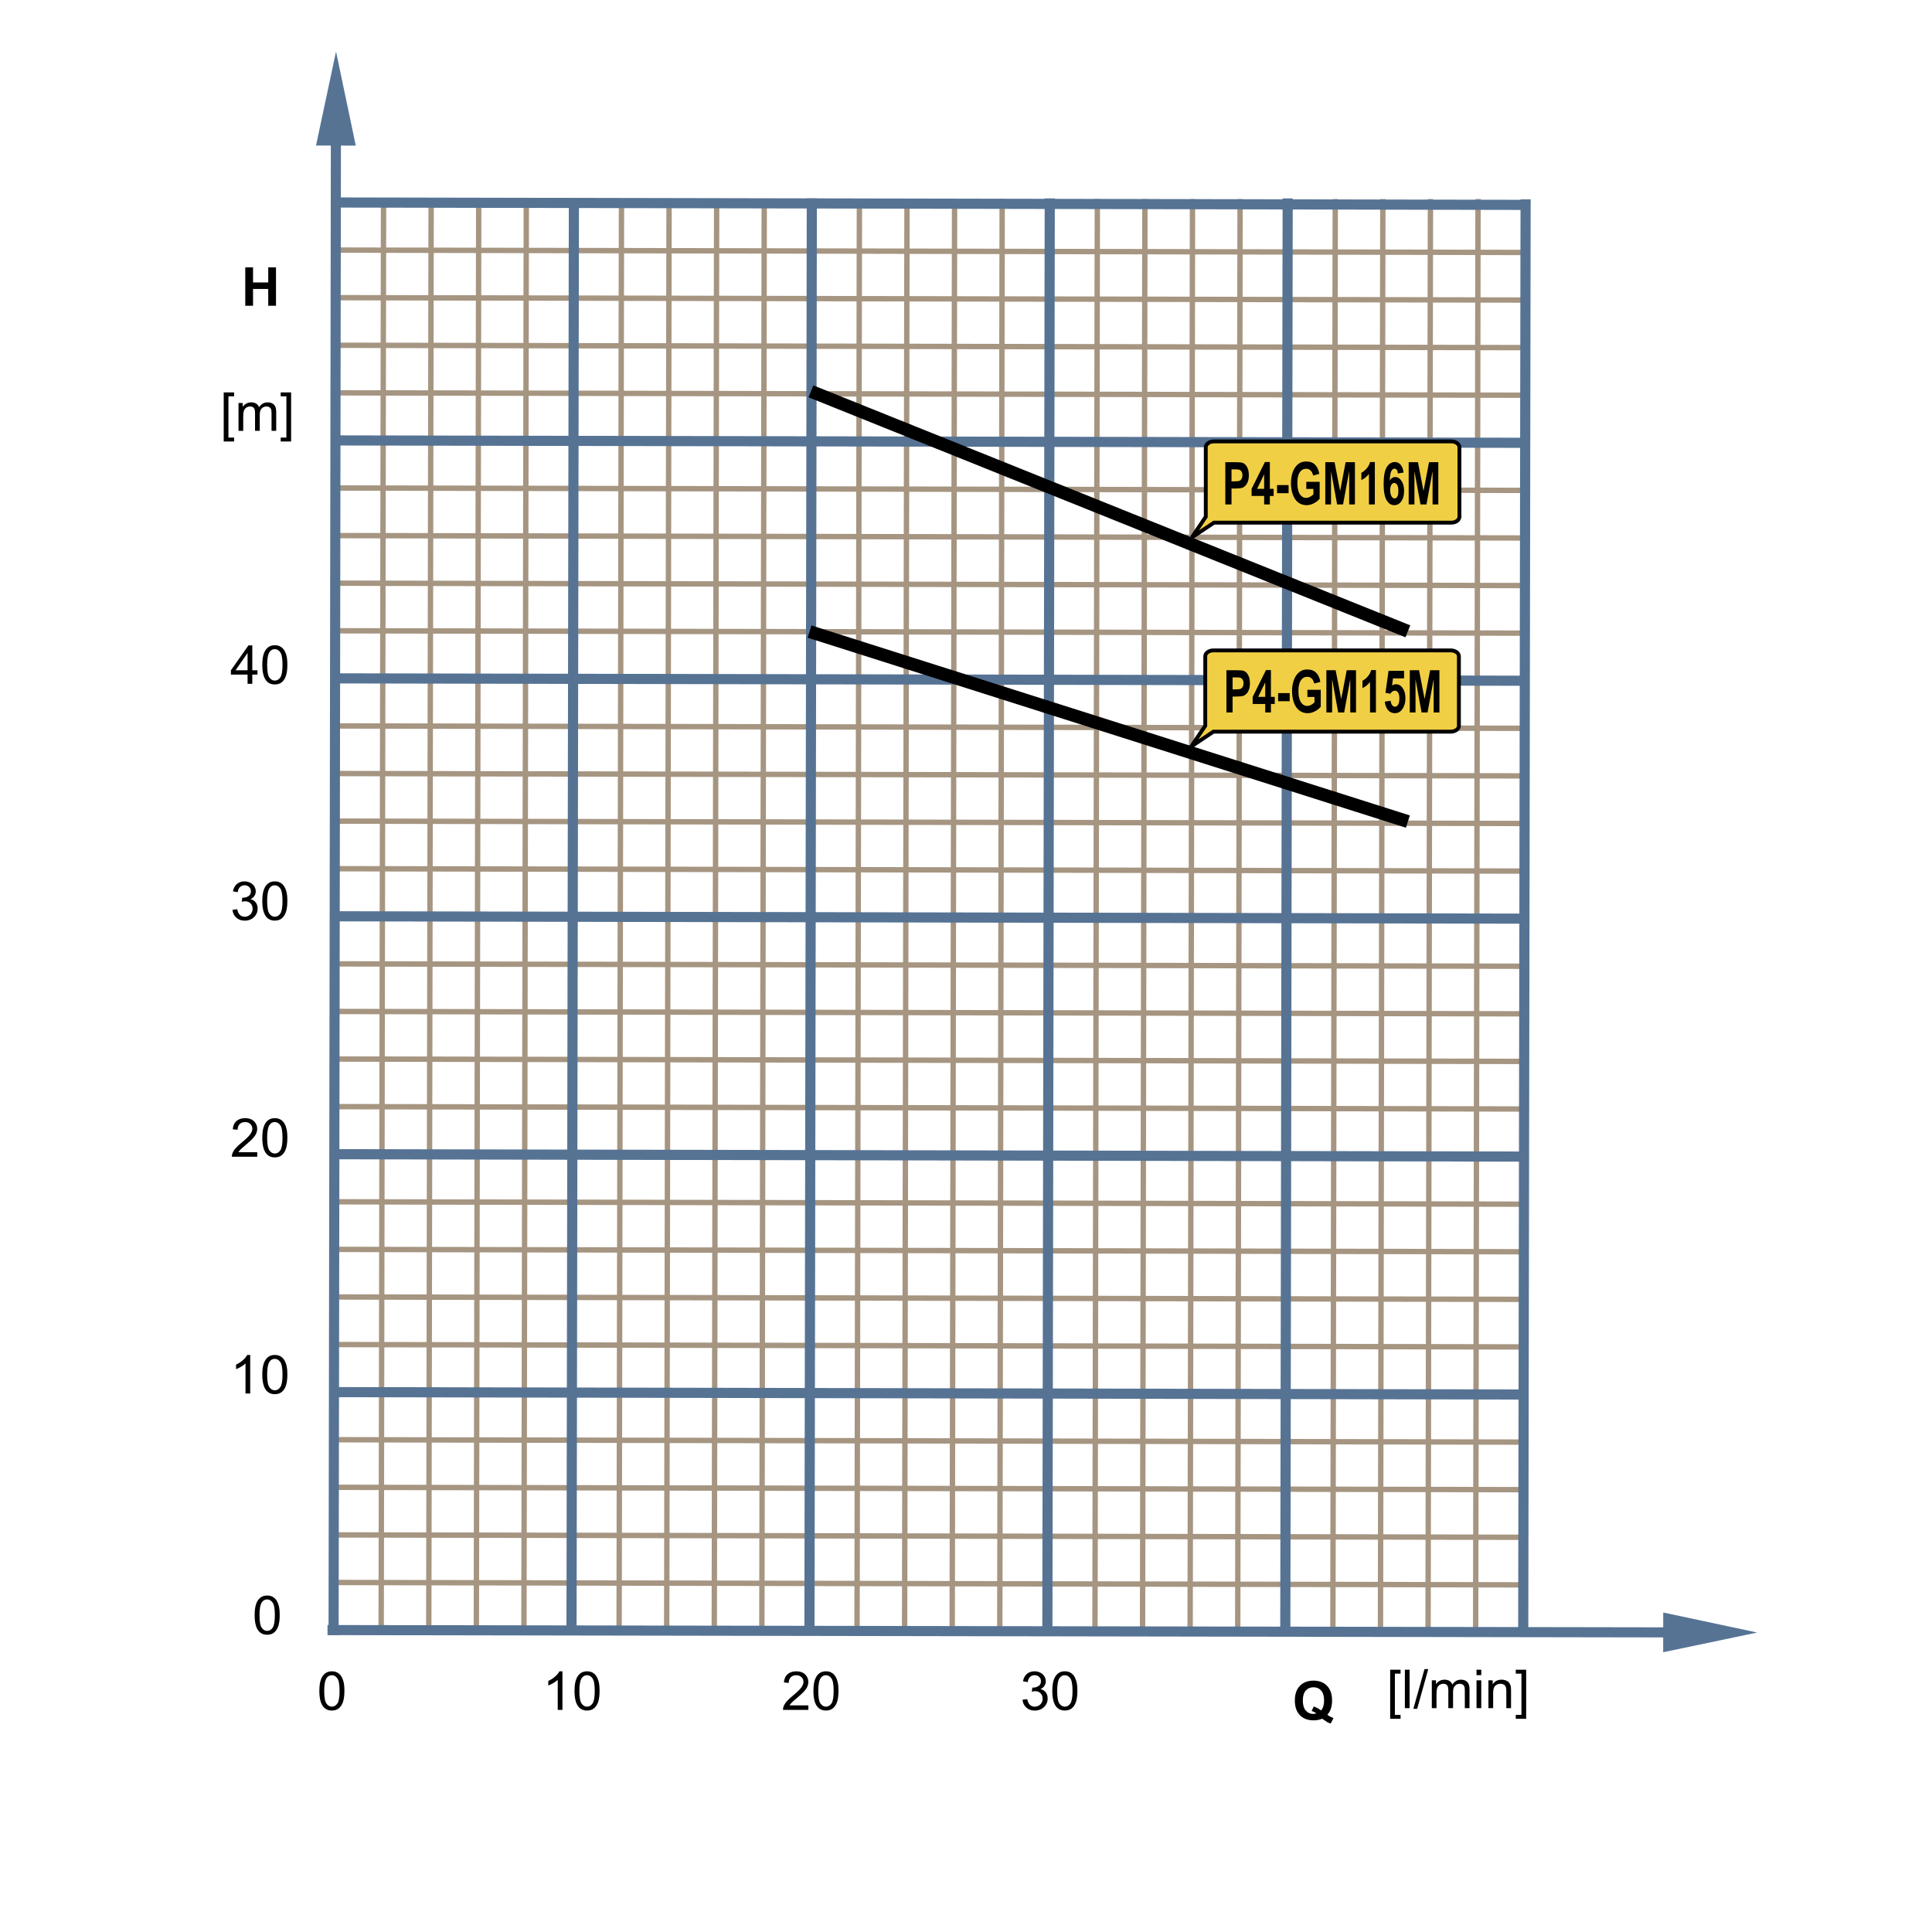 <?xml version="1.0" encoding="UTF-8"?>
<!DOCTYPE svg PUBLIC "-//W3C//DTD SVG 1.1//EN" "http://www.w3.org/Graphics/SVG/1.1/DTD/svg11.dtd">
<svg xmlns="http://www.w3.org/2000/svg" xml:space="preserve" width="600px" height="600px" style="shape-rendering:geometricPrecision; text-rendering:geometricPrecision; image-rendering:optimizeQuality; fill-rule:evenodd; clip-rule:evenodd"
viewBox="0 0 600 600"
 xmlns:xlink="http://www.w3.org/1999/xlink">
 <defs>
  <style type="text/css">
   <![CDATA[
    .str2 {stroke:black;stroke-width:1.2}
    .str0 {stroke:#A59581;stroke-width:1.666}
    .str1 {stroke:#567394;stroke-width:3.15}
    .str3 {stroke:black;stroke-width:4}
    .fil0 {fill:none}
    .fil3 {fill:#F1CF44}
    .fil1 {fill:black;fill-rule:nonzero}
    .fil2 {fill:#567394;fill-rule:nonzero}
   ]]>
  </style>
 </defs>
 <g id="Ebene_1">
  <line class="fil0 str0" x1="119.115" y1="61.802" x2="118.375" y2= "507.721" />
  <line class="fil0 str0" x1="193.006" y1="61.802" x2="192.266" y2= "507.721" />
  <line class="fil0 str0" x1="266.898" y1="61.802" x2="266.157" y2= "507.721" />
  <line class="fil0 str0" x1="340.789" y1="61.802" x2="340.049" y2= "507.721" />
  <line class="fil0 str0" x1="414.679" y1="61.802" x2="413.939" y2= "507.721" />
  <line class="fil0 str0" x1="133.894" y1="61.802" x2="133.153" y2= "507.721" />
  <line class="fil0 str0" x1="207.784" y1="61.802" x2="207.044" y2= "507.721" />
  <line class="fil0 str0" x1="281.676" y1="61.802" x2="280.935" y2= "507.721" />
  <line class="fil0 str0" x1="355.567" y1="61.802" x2="354.827" y2= "507.721" />
  <line class="fil0 str0" x1="429.458" y1="61.802" x2="428.717" y2= "507.721" />
  <line class="fil0 str0" x1="148.672" y1="61.802" x2="147.932" y2= "507.721" />
  <line class="fil0 str0" x1="222.562" y1="61.802" x2="221.822" y2= "507.721" />
  <line class="fil0 str0" x1="296.454" y1="61.802" x2="295.713" y2= "507.721" />
  <line class="fil0 str0" x1="370.345" y1="61.802" x2="369.605" y2= "507.721" />
  <line class="fil0 str0" x1="444.236" y1="61.802" x2="443.496" y2= "507.721" />
  <line class="fil0 str0" x1="163.45" y1="61.802" x2="162.71" y2= "507.721" />
  <line class="fil0 str0" x1="237.342" y1="61.802" x2="236.602" y2= "507.721" />
  <line class="fil0 str0" x1="311.231" y1="61.802" x2="310.491" y2= "507.721" />
  <line class="fil0 str0" x1="385.123" y1="61.802" x2="384.383" y2= "507.721" />
  <line class="fil0 str0" x1="459.014" y1="61.802" x2="458.274" y2= "507.721" />
  <line class="fil0 str0" x1="473.384" y1="418.302" x2="103.616" y2= "417.562" />
  <line class="fil0 str0" x1="473.384" y1="492.194" x2="103.616" y2= "491.454" />
  <line class="fil0 str0" x1="473.384" y1="344.411" x2="103.616" y2= "343.671" />
  <line class="fil0 str0" x1="473.384" y1="270.521" x2="103.616" y2= "269.78" />
  <line class="fil0 str0" x1="473.384" y1="196.63" x2="103.616" y2= "195.89" />
  <line class="fil0 str0" x1="473.384" y1="122.739" x2="103.616" y2= "121.998" />
  <line class="fil0 str0" x1="473.384" y1="403.524" x2="103.616" y2= "402.784" />
  <line class="fil0 str0" x1="473.384" y1="477.416" x2="103.616" y2= "476.676" />
  <line class="fil0 str0" x1="473.384" y1="329.633" x2="103.616" y2= "328.893" />
  <line class="fil0 str0" x1="473.384" y1="255.742" x2="103.616" y2= "255.002" />
  <line class="fil0 str0" x1="473.384" y1="181.852" x2="103.616" y2= "181.11" />
  <line class="fil0 str0" x1="473.384" y1="107.961" x2="103.616" y2= "107.22" />
  <line class="fil0 str0" x1="473.384" y1="388.746" x2="103.616" y2= "388.006" />
  <line class="fil0 str0" x1="473.384" y1="462.636" x2="103.616" y2= "461.896" />
  <line class="fil0 str0" x1="473.384" y1="314.855" x2="103.616" y2= "314.115" />
  <line class="fil0 str0" x1="473.384" y1="240.964" x2="103.616" y2= "240.224" />
  <line class="fil0 str0" x1="473.384" y1="167.072" x2="103.616" y2= "166.332" />
  <line class="fil0 str0" x1="473.384" y1="93.183" x2="103.616" y2= "92.442" />
  <line class="fil0 str0" x1="473.384" y1="373.969" x2="103.616" y2= "373.227" />
  <line class="fil0 str0" x1="473.384" y1="447.858" x2="103.616" y2= "447.118" />
  <line class="fil0 str0" x1="473.384" y1="300.077" x2="103.616" y2= "299.337" />
  <line class="fil0 str0" x1="473.384" y1="226.186" x2="103.616" y2= "225.446" />
  <line class="fil0 str0" x1="473.384" y1="152.294" x2="103.616" y2= "151.554" />
  <line class="fil0 str0" x1="473.384" y1="78.405" x2="103.616" y2= "77.663" />
  <polygon class="fil1" points="76.172,94.956 76.172,83.025 78.583,83.025 78.583,87.72 83.302,87.72 83.302,83.025 85.71,83.025 85.71,94.956 83.302,94.956 83.302,89.74 78.583,89.74 78.583,94.956 "/>
  <path class="fil1" d="M412.216 532.554c0.589,0.422 1.235,0.761 1.928,1.008l-0.885 1.702c-0.364,-0.109 -0.72,-0.258 -1.068,-0.447 -0.077,-0.038 -0.611,-0.391 -1.602,-1.058 -0.784,0.342 -1.647,0.512 -2.597,0.512 -1.835,0 -3.269,-0.539 -4.309,-1.62 -1.039,-1.077 -1.559,-2.594 -1.559,-4.546 0,-1.95 0.52,-3.463 1.562,-4.546 1.041,-1.08 2.455,-1.622 4.241,-1.622 1.767,0 3.17,0.542 4.205,1.622 1.036,1.083 1.556,2.597 1.556,4.546 0,1.03 -0.145,1.935 -0.43,2.717 -0.22,0.597 -0.567,1.175 -1.043,1.734zm-1.939 -1.359c0.312,-0.364 0.542,-0.803 0.698,-1.32 0.153,-0.513 0.23,-1.106 0.23,-1.772 0,-1.381 -0.302,-2.408 -0.91,-3.088 -0.608,-0.68 -1.403,-1.022 -2.384,-1.022 -0.983,0 -1.776,0.342 -2.387,1.024 -0.613,0.683 -0.918,1.712 -0.918,3.087 0,1.392 0.306,2.436 0.918,3.128 0.611,0.691 1.38,1.039 2.313,1.039 0.346,0 0.677,-0.058 0.986,-0.173 -0.488,-0.318 -0.986,-0.569 -1.488,-0.75l0.674 -1.375c0.792,0.272 1.55,0.677 2.269,1.222z"/>
  <polygon class="fil1" points="69.476,137.107 69.476,121.866 72.706,121.866 72.706,123.08 70.942,123.08 70.942,135.896 72.706,135.896 72.706,137.107 "/>
  <path id="1" class="fil1" d="M74.074 133.797l0 -8.641 1.309 0 0 1.211c0.272,-0.422 0.633,-0.764 1.083,-1.02 0.45,-0.258 0.964,-0.389 1.539,-0.389 0.639,0 1.164,0.134 1.573,0.4 0.411,0.268 0.699,0.636 0.866,1.115 0.687,-1.009 1.575,-1.515 2.669,-1.515 0.858,0 1.517,0.239 1.978,0.715 0.461,0.474 0.691,1.205 0.691,2.191l0 5.934 -1.455 0 0 -5.444c0,-0.586 -0.047,-1.008 -0.142,-1.266 -0.098,-0.257 -0.269,-0.465 -0.517,-0.624 -0.25,-0.154 -0.545,-0.235 -0.88,-0.235 -0.609,0 -1.112,0.202 -1.515,0.608 -0.4,0.403 -0.602,1.05 -0.602,1.939l0 5.022 -1.465 0 0 -5.614c0,-0.652 -0.12,-1.142 -0.357,-1.466 -0.239,-0.324 -0.628,-0.488 -1.173,-0.488 -0.411,0 -0.792,0.107 -1.142,0.328 -0.35,0.216 -0.605,0.532 -0.761,0.95 -0.159,0.419 -0.236,1.022 -0.236,1.808l0 4.483 -1.465 0z"/>
  <polygon id="12" class="fil1" points="90.405,137.107 87.175,137.107 87.175,135.896 88.942,135.896 88.942,123.08 87.175,123.08 87.175,121.866 90.405,121.866 "/>
  <polygon class="fil1" points="431.731,533.789 431.731,518.548 434.961,518.548 434.961,519.762 433.197,519.762 433.197,532.578 434.961,532.578 434.961,533.789 "/>
  <polygon id="1" class="fil1" points="436.296,530.479 436.296,518.548 437.761,518.548 437.761,530.479 "/>
  <polygon id="12" class="fil1" points="438.932,530.682 442.391,518.346 443.562,518.346 440.113,530.682 "/>
  <path id="123" class="fil1" d="M444.661 530.479l0 -8.641 1.309 0 0 1.211c0.272,-0.422 0.633,-0.764 1.083,-1.02 0.45,-0.258 0.964,-0.389 1.539,-0.389 0.639,0 1.164,0.134 1.573,0.4 0.411,0.268 0.699,0.636 0.866,1.115 0.687,-1.009 1.575,-1.515 2.669,-1.515 0.858,0 1.517,0.239 1.978,0.715 0.461,0.474 0.691,1.205 0.691,2.191l0 5.934 -1.455 0 0 -5.444c0,-0.586 -0.047,-1.008 -0.142,-1.266 -0.098,-0.257 -0.269,-0.465 -0.517,-0.624 -0.25,-0.154 -0.545,-0.235 -0.88,-0.235 -0.609,0 -1.112,0.202 -1.515,0.608 -0.4,0.403 -0.602,1.05 -0.602,1.939l0 5.022 -1.465 0 0 -5.614c0,-0.652 -0.12,-1.142 -0.357,-1.466 -0.239,-0.324 -0.628,-0.488 -1.173,-0.488 -0.411,0 -0.792,0.107 -1.142,0.328 -0.35,0.216 -0.605,0.532 -0.761,0.95 -0.159,0.419 -0.236,1.022 -0.236,1.808l0 4.483 -1.465 0z"/>
  <path id="1234" class="fil1" d="M458.551 520.235l0 -1.687 1.466 0 0 1.687 -1.466 0zm0 10.244l0 -8.641 1.466 0 0 8.641 -1.466 0z"/>
  <path id="12345" class="fil1" d="M462.247 530.479l0 -8.641 1.318 0 0 1.227c0.635,-0.95 1.553,-1.425 2.75,-1.425 0.521,0 1,0.094 1.436,0.282 0.438,0.189 0.764,0.433 0.98,0.739 0.22,0.302 0.37,0.663 0.458,1.08 0.054,0.272 0.08,0.746 0.08,1.425l0 5.313 -1.466 0 0 -5.258c0,-0.594 -0.055,-1.041 -0.169,-1.339 -0.115,-0.294 -0.318,-0.531 -0.606,-0.706 -0.291,-0.178 -0.63,-0.266 -1.022,-0.266 -0.625,0 -1.161,0.2 -1.617,0.594 -0.452,0.397 -0.677,1.146 -0.677,2.255l0 4.72 -1.465 0z"/>
  <polygon id="123456" class="fil1" points="473.964,533.789 470.734,533.789 470.734,532.578 472.501,532.578 472.501,519.762 470.734,519.762 470.734,518.548 473.964,518.548 "/>
  <path class="fil1" d="M77.707 432.775l-1.463 0 0 -9.332c-0.353,0.335 -0.814,0.671 -1.387,1.008 -0.575,0.335 -1.088,0.589 -1.543,0.756l0 -1.414c0.819,-0.386 1.535,-0.854 2.15,-1.4 0.611,-0.55 1.047,-1.08 1.302,-1.597l0.942 0 0 11.979z"/>
  <path id="1" class="fil1" d="M81.46 426.891c0,-1.411 0.145,-2.546 0.436,-3.405 0.29,-0.861 0.723,-1.526 1.294,-1.992 0.572,-0.466 1.291,-0.699 2.159,-0.699 0.641,0 1.202,0.129 1.685,0.389 0.483,0.255 0.88,0.627 1.197,1.113 0.315,0.485 0.562,1.077 0.74,1.775 0.18,0.698 0.269,1.636 0.269,2.819 0,1.4 -0.145,2.528 -0.431,3.389 -0.288,0.861 -0.72,1.524 -1.291,1.995 -0.572,0.469 -1.294,0.702 -2.168,0.702 -1.151,0 -2.054,-0.411 -2.709,-1.236 -0.786,-0.992 -1.181,-2.611 -1.181,-4.85zm1.506 0c0,1.959 0.231,3.261 0.69,3.912 0.458,0.647 1.022,0.972 1.694,0.972 0.674,0 1.238,-0.328 1.696,-0.978 0.458,-0.65 0.69,-1.953 0.69,-3.906 0,-1.964 -0.231,-3.269 -0.69,-3.913 -0.458,-0.647 -1.027,-0.97 -1.71,-0.97 -0.676,0 -1.211,0.287 -1.614,0.857 -0.502,0.724 -0.756,2.069 -0.756,4.027z"/>
  <path class="fil1" d="M174.671 531.02l-1.463 0 0 -9.332c-0.353,0.335 -0.814,0.671 -1.387,1.008 -0.575,0.335 -1.088,0.589 -1.543,0.756l0 -1.414c0.819,-0.386 1.535,-0.854 2.15,-1.4 0.611,-0.55 1.047,-1.08 1.302,-1.597l0.942 0 0 11.979z"/>
  <path id="1" class="fil1" d="M178.424 525.137c0,-1.411 0.145,-2.546 0.436,-3.405 0.29,-0.861 0.723,-1.526 1.294,-1.992 0.572,-0.466 1.291,-0.699 2.159,-0.699 0.641,0 1.202,0.129 1.685,0.389 0.483,0.255 0.88,0.627 1.197,1.113 0.315,0.485 0.562,1.077 0.74,1.775 0.18,0.698 0.269,1.636 0.269,2.819 0,1.4 -0.145,2.528 -0.431,3.389 -0.288,0.861 -0.72,1.524 -1.291,1.995 -0.572,0.469 -1.294,0.702 -2.168,0.702 -1.151,0 -2.054,-0.411 -2.709,-1.236 -0.786,-0.992 -1.181,-2.611 -1.181,-4.85zm1.506 0c0,1.959 0.231,3.261 0.69,3.912 0.458,0.647 1.022,0.972 1.694,0.972 0.674,0 1.238,-0.328 1.696,-0.978 0.458,-0.65 0.69,-1.953 0.69,-3.906 0,-1.964 -0.231,-3.269 -0.69,-3.913 -0.458,-0.647 -1.027,-0.97 -1.71,-0.97 -0.676,0 -1.211,0.287 -1.614,0.857 -0.502,0.724 -0.756,2.069 -0.756,4.027z"/>
  <path class="fil1" d="M99.181 525.137c0,-1.411 0.145,-2.546 0.436,-3.405 0.29,-0.861 0.723,-1.526 1.294,-1.992 0.572,-0.466 1.291,-0.699 2.159,-0.699 0.641,0 1.202,0.129 1.685,0.389 0.483,0.255 0.88,0.627 1.197,1.113 0.315,0.485 0.562,1.077 0.74,1.775 0.18,0.698 0.269,1.636 0.269,2.819 0,1.4 -0.145,2.528 -0.431,3.389 -0.288,0.861 -0.72,1.524 -1.291,1.995 -0.572,0.469 -1.294,0.702 -2.168,0.702 -1.151,0 -2.054,-0.411 -2.709,-1.236 -0.786,-0.992 -1.181,-2.611 -1.181,-4.85zm1.506 0c0,1.959 0.231,3.261 0.69,3.912 0.458,0.647 1.022,0.972 1.694,0.972 0.674,0 1.238,-0.328 1.696,-0.978 0.458,-0.65 0.69,-1.953 0.69,-3.906 0,-1.964 -0.231,-3.269 -0.69,-3.913 -0.458,-0.647 -1.027,-0.97 -1.71,-0.97 -0.676,0 -1.211,0.287 -1.614,0.857 -0.502,0.724 -0.756,2.069 -0.756,4.027z"/>
  <path class="fil1" d="M79.085 501.6c0,-1.411 0.145,-2.546 0.436,-3.405 0.29,-0.861 0.723,-1.526 1.294,-1.992 0.572,-0.466 1.291,-0.699 2.159,-0.699 0.641,0 1.202,0.129 1.685,0.389 0.483,0.255 0.88,0.627 1.197,1.113 0.315,0.485 0.562,1.077 0.74,1.775 0.18,0.698 0.269,1.636 0.269,2.819 0,1.4 -0.145,2.528 -0.431,3.389 -0.288,0.861 -0.72,1.524 -1.291,1.995 -0.572,0.469 -1.294,0.702 -2.168,0.702 -1.151,0 -2.054,-0.411 -2.709,-1.236 -0.786,-0.992 -1.181,-2.611 -1.181,-4.85zm1.506 0c0,1.959 0.231,3.261 0.69,3.912 0.458,0.647 1.022,0.972 1.694,0.972 0.674,0 1.238,-0.328 1.696,-0.978 0.458,-0.65 0.69,-1.953 0.69,-3.906 0,-1.964 -0.231,-3.269 -0.69,-3.913 -0.458,-0.647 -1.027,-0.97 -1.71,-0.97 -0.676,0 -1.211,0.287 -1.614,0.857 -0.502,0.724 -0.756,2.069 -0.756,4.027z"/>
  <path class="fil1" d="M251.05 529.613l0 1.408 -7.887 0c-0.011,-0.353 0.044,-0.691 0.17,-1.017 0.2,-0.539 0.521,-1.066 0.964,-1.587 0.444,-0.52 1.083,-1.123 1.917,-1.806 1.296,-1.065 2.175,-1.906 2.63,-2.528 0.455,-0.619 0.683,-1.208 0.683,-1.761 0,-0.581 -0.208,-1.069 -0.622,-1.469 -0.417,-0.398 -0.959,-0.598 -1.625,-0.598 -0.706,0 -1.269,0.211 -1.691,0.636 -0.425,0.422 -0.639,1.009 -0.644,1.756l-1.506 -0.153c0.102,-1.124 0.491,-1.981 1.164,-2.57 0.672,-0.587 1.578,-0.882 2.71,-0.882 1.145,0 2.05,0.318 2.717,0.953 0.669,0.635 1.003,1.422 1.003,2.361 0,0.477 -0.098,0.946 -0.294,1.408 -0.194,0.461 -0.52,0.948 -0.972,1.455 -0.454,0.512 -1.206,1.211 -2.258,2.101 -0.879,0.739 -1.443,1.238 -1.693,1.502 -0.249,0.261 -0.455,0.524 -0.619,0.792l5.854 0z"/>
  <path id="1" class="fil1" d="M252.619 525.137c0,-1.411 0.145,-2.546 0.436,-3.405 0.29,-0.861 0.723,-1.526 1.294,-1.992 0.572,-0.466 1.291,-0.699 2.159,-0.699 0.641,0 1.202,0.129 1.685,0.389 0.483,0.255 0.88,0.627 1.197,1.113 0.315,0.485 0.562,1.077 0.74,1.775 0.18,0.698 0.269,1.636 0.269,2.819 0,1.4 -0.145,2.528 -0.431,3.389 -0.288,0.861 -0.72,1.524 -1.291,1.995 -0.572,0.469 -1.294,0.702 -2.168,0.702 -1.151,0 -2.054,-0.411 -2.709,-1.236 -0.786,-0.992 -1.181,-2.611 -1.181,-4.85zm1.506 0c0,1.959 0.231,3.261 0.69,3.912 0.458,0.647 1.022,0.972 1.694,0.972 0.674,0 1.238,-0.328 1.696,-0.978 0.458,-0.65 0.69,-1.953 0.69,-3.906 0,-1.964 -0.231,-3.269 -0.69,-3.913 -0.458,-0.647 -1.027,-0.97 -1.71,-0.97 -0.676,0 -1.211,0.287 -1.614,0.857 -0.502,0.724 -0.756,2.069 -0.756,4.027z"/>
  <path class="fil1" d="M317.548 527.871l1.465 -0.195c0.17,0.831 0.455,1.428 0.858,1.795 0.406,0.367 0.898,0.55 1.477,0.55 0.69,0 1.272,-0.239 1.748,-0.717 0.472,-0.477 0.71,-1.069 0.71,-1.775 0,-0.672 -0.219,-1.228 -0.658,-1.665 -0.441,-0.436 -1,-0.655 -1.677,-0.655 -0.277,0 -0.622,0.055 -1.033,0.164l0.164 -1.287c0.098,0.013 0.175,0.017 0.236,0.017 0.622,0 1.183,-0.164 1.683,-0.488 0.499,-0.326 0.75,-0.828 0.75,-1.506 0,-0.537 -0.183,-0.984 -0.546,-1.334 -0.365,-0.353 -0.835,-0.531 -1.409,-0.531 -0.569,0 -1.044,0.181 -1.422,0.537 -0.38,0.357 -0.625,0.896 -0.732,1.613l-1.465 -0.261c0.178,-0.983 0.586,-1.743 1.219,-2.282 0.636,-0.54 1.425,-0.811 2.37,-0.811 0.65,0 1.25,0.142 1.797,0.419 0.548,0.28 0.967,0.661 1.258,1.145 0.288,0.483 0.436,0.994 0.436,1.539 0,0.513 -0.139,0.983 -0.417,1.408 -0.277,0.422 -0.685,0.759 -1.227,1.008 0.706,0.162 1.252,0.501 1.644,1.014 0.389,0.512 0.583,1.153 0.583,1.923 0,1.041 -0.376,1.924 -1.139,2.649 -0.757,0.726 -1.72,1.087 -2.88,1.087 -1.047,0 -1.917,-0.31 -2.608,-0.935 -0.691,-0.622 -1.087,-1.431 -1.184,-2.425z"/>
  <path id="1" class="fil1" d="M326.809 525.137c0,-1.411 0.145,-2.546 0.436,-3.405 0.29,-0.861 0.723,-1.526 1.294,-1.992 0.572,-0.466 1.291,-0.699 2.159,-0.699 0.641,0 1.202,0.129 1.685,0.389 0.483,0.255 0.88,0.627 1.197,1.113 0.315,0.485 0.562,1.077 0.74,1.775 0.18,0.698 0.269,1.636 0.269,2.819 0,1.4 -0.145,2.528 -0.431,3.389 -0.288,0.861 -0.72,1.524 -1.291,1.995 -0.572,0.469 -1.294,0.702 -2.168,0.702 -1.151,0 -2.054,-0.411 -2.709,-1.236 -0.786,-0.992 -1.181,-2.611 -1.181,-4.85zm1.506 0c0,1.959 0.231,3.261 0.69,3.912 0.458,0.647 1.022,0.972 1.694,0.972 0.674,0 1.238,-0.328 1.696,-0.978 0.458,-0.65 0.69,-1.953 0.69,-3.906 0,-1.964 -0.231,-3.269 -0.69,-3.913 -0.458,-0.647 -1.027,-0.97 -1.71,-0.97 -0.676,0 -1.211,0.287 -1.614,0.857 -0.502,0.724 -0.756,2.069 -0.756,4.027z"/>
  <path class="fil1" d="M79.891 357.827l0 1.408 -7.887 0c-0.011,-0.353 0.044,-0.691 0.17,-1.017 0.2,-0.539 0.521,-1.066 0.964,-1.587 0.444,-0.52 1.083,-1.123 1.917,-1.806 1.296,-1.065 2.175,-1.906 2.63,-2.528 0.455,-0.619 0.683,-1.208 0.683,-1.761 0,-0.581 -0.208,-1.069 -0.622,-1.469 -0.417,-0.398 -0.959,-0.598 -1.625,-0.598 -0.706,0 -1.269,0.211 -1.691,0.636 -0.425,0.422 -0.639,1.009 -0.644,1.756l-1.506 -0.153c0.102,-1.124 0.491,-1.981 1.164,-2.57 0.672,-0.587 1.578,-0.882 2.71,-0.882 1.145,0 2.05,0.318 2.717,0.953 0.669,0.635 1.003,1.422 1.003,2.361 0,0.477 -0.098,0.946 -0.294,1.408 -0.194,0.461 -0.52,0.948 -0.972,1.455 -0.454,0.512 -1.206,1.211 -2.258,2.101 -0.879,0.739 -1.443,1.238 -1.693,1.502 -0.249,0.261 -0.455,0.524 -0.619,0.792l5.854 0z"/>
  <path id="1" class="fil1" d="M81.46 353.351c0,-1.411 0.145,-2.546 0.436,-3.405 0.29,-0.861 0.723,-1.526 1.294,-1.992 0.572,-0.466 1.291,-0.699 2.159,-0.699 0.641,0 1.202,0.129 1.685,0.389 0.483,0.255 0.88,0.627 1.197,1.113 0.315,0.485 0.562,1.077 0.74,1.775 0.18,0.698 0.269,1.636 0.269,2.819 0,1.4 -0.145,2.528 -0.431,3.389 -0.288,0.861 -0.72,1.524 -1.291,1.995 -0.572,0.469 -1.294,0.702 -2.168,0.702 -1.151,0 -2.054,-0.411 -2.709,-1.236 -0.786,-0.992 -1.181,-2.611 -1.181,-4.85zm1.506 0c0,1.959 0.231,3.261 0.69,3.912 0.458,0.647 1.022,0.972 1.694,0.972 0.674,0 1.238,-0.328 1.696,-0.978 0.458,-0.65 0.69,-1.953 0.69,-3.906 0,-1.964 -0.231,-3.269 -0.69,-3.913 -0.458,-0.647 -1.027,-0.97 -1.71,-0.97 -0.676,0 -1.211,0.287 -1.614,0.857 -0.502,0.724 -0.756,2.069 -0.756,4.027z"/>
  <path class="fil1" d="M72.198 282.554l1.465 -0.195c0.17,0.831 0.455,1.428 0.858,1.795 0.406,0.367 0.898,0.55 1.477,0.55 0.69,0 1.272,-0.239 1.748,-0.717 0.472,-0.477 0.71,-1.069 0.71,-1.775 0,-0.672 -0.219,-1.228 -0.658,-1.665 -0.441,-0.436 -1,-0.655 -1.677,-0.655 -0.277,0 -0.622,0.055 -1.033,0.164l0.164 -1.287c0.098,0.013 0.175,0.017 0.236,0.017 0.622,0 1.183,-0.164 1.683,-0.488 0.499,-0.326 0.75,-0.828 0.75,-1.506 0,-0.537 -0.183,-0.984 -0.546,-1.334 -0.365,-0.353 -0.835,-0.531 -1.409,-0.531 -0.569,0 -1.044,0.181 -1.422,0.537 -0.38,0.357 -0.625,0.896 -0.732,1.613l-1.465 -0.261c0.178,-0.983 0.586,-1.743 1.219,-2.282 0.636,-0.54 1.425,-0.811 2.37,-0.811 0.65,0 1.25,0.142 1.797,0.419 0.548,0.28 0.967,0.661 1.258,1.145 0.288,0.483 0.436,0.994 0.436,1.539 0,0.513 -0.139,0.983 -0.417,1.408 -0.277,0.422 -0.685,0.759 -1.227,1.008 0.706,0.162 1.252,0.501 1.644,1.014 0.389,0.512 0.583,1.153 0.583,1.923 0,1.041 -0.376,1.924 -1.139,2.649 -0.757,0.726 -1.72,1.087 -2.88,1.087 -1.047,0 -1.917,-0.31 -2.608,-0.935 -0.691,-0.622 -1.087,-1.431 -1.184,-2.425z"/>
  <path id="1" class="fil1" d="M81.46 279.82c0,-1.411 0.145,-2.546 0.436,-3.405 0.29,-0.861 0.723,-1.526 1.294,-1.992 0.572,-0.466 1.291,-0.699 2.159,-0.699 0.641,0 1.202,0.129 1.685,0.389 0.483,0.255 0.88,0.627 1.197,1.113 0.315,0.485 0.562,1.077 0.74,1.775 0.18,0.698 0.269,1.636 0.269,2.819 0,1.4 -0.145,2.528 -0.431,3.389 -0.288,0.861 -0.72,1.524 -1.291,1.995 -0.572,0.469 -1.294,0.702 -2.168,0.702 -1.151,0 -2.054,-0.411 -2.709,-1.236 -0.786,-0.992 -1.181,-2.611 -1.181,-4.85zm1.506 0c0,1.959 0.231,3.261 0.69,3.912 0.458,0.647 1.022,0.972 1.694,0.972 0.674,0 1.238,-0.328 1.696,-0.978 0.458,-0.65 0.69,-1.953 0.69,-3.906 0,-1.964 -0.231,-3.269 -0.69,-3.913 -0.458,-0.647 -1.027,-0.97 -1.71,-0.97 -0.676,0 -1.211,0.287 -1.614,0.857 -0.502,0.724 -0.756,2.069 -0.756,4.027z"/>
  <path class="fil1" d="M76.885 212.365l0 -2.855 -5.175 0 0 -1.345 5.444 -7.731 1.197 0 0 7.731 1.611 0 0 1.345 -1.611 0 0 2.855 -1.466 0zm0 -4.2l0 -5.378 -3.734 5.378 3.734 0z"/>
  <path id="1" class="fil1" d="M81.46 206.482c0,-1.411 0.145,-2.546 0.436,-3.405 0.29,-0.861 0.723,-1.526 1.294,-1.992 0.572,-0.466 1.291,-0.699 2.159,-0.699 0.641,0 1.202,0.129 1.685,0.389 0.483,0.255 0.88,0.627 1.197,1.113 0.315,0.485 0.562,1.077 0.74,1.775 0.18,0.698 0.269,1.636 0.269,2.819 0,1.4 -0.145,2.528 -0.431,3.389 -0.288,0.861 -0.72,1.524 -1.291,1.995 -0.572,0.469 -1.294,0.702 -2.168,0.702 -1.151,0 -2.054,-0.411 -2.709,-1.236 -0.786,-0.992 -1.181,-2.611 -1.181,-4.85zm1.506 0c0,1.959 0.231,3.261 0.69,3.912 0.458,0.647 1.022,0.972 1.694,0.972 0.674,0 1.238,-0.328 1.696,-0.978 0.458,-0.65 0.69,-1.953 0.69,-3.906 0,-1.964 -0.231,-3.269 -0.69,-3.913 -0.458,-0.647 -1.027,-0.97 -1.71,-0.97 -0.676,0 -1.211,0.287 -1.614,0.857 -0.502,0.724 -0.756,2.069 -0.756,4.027z"/>
  <g>
   <path class="fil2" d="M110.485 45.214l-12.342 -0.019 6.216 -29.197 6.126 29.216zm-8.457 462.589l0.737 -474.617 3.137 0 -0.737 474.617 -3.137 0z"/>
  </g>
  <line class="fil0 str1" x1="178.228" y1="61.613" x2="177.488" y2= "507.721" />
  <line class="fil0 str1" x1="252.12" y1="61.613" x2="251.38" y2= "507.721" />
  <line class="fil0 str1" x1="326.011" y1="61.613" x2="325.269" y2= "507.721" />
  <line class="fil0 str1" x1="399.901" y1="61.613" x2="399.161" y2= "507.721" />
  <line class="fil0 str1" x1="473.792" y1="61.901" x2="473.052" y2= "507.721" />
  <g>
   <path class="fil2" d="M516.509 513.117l0.022 -12.34 29.195 6.22 -29.217 6.12zm-414.802 -8.454l426.831 0.737 0 3.137 -426.831 -0.737 0 -3.137z"/>
  </g>
  <line class="fil0 str1" x1="473.384" y1="433.08" x2="103.616" y2= "432.34" />
  <line class="fil0 str1" x1="473.384" y1="359.189" x2="103.616" y2= "358.449" />
  <line class="fil0 str1" x1="473.384" y1="285.299" x2="103.616" y2= "284.559" />
  <line class="fil0 str1" x1="473.384" y1="211.408" x2="103.616" y2= "210.668" />
  <line class="fil0 str1" x1="473.384" y1="137.517" x2="103.616" y2= "136.776" />
  <line class="fil0 str1" x1="473.384" y1="63.625" x2="103.616" y2= "62.885" />
 </g>
 <g id="Ebene_2">
  <path class="fil3 str2" d="M376.998 162.317l73.706 0c1.394,0 2.532,-0.82 2.532,-1.825l0 -21.583c0,-1.003 -1.14,-1.824 -2.532,-1.824l-73.706 0c-1.391,0 -2.532,0.822 -2.532,1.824l0 21.583 -4.343 6.431 6.876 -4.606z"/>
  <path class="fil1" d="M380.534 156.663l0 -13.123 3.087 0c1.169,0 1.932,0.068 2.287,0.2 0.546,0.194 1.005,0.624 1.373,1.282 0.369,0.661 0.554,1.513 0.554,2.554 0,0.808 -0.107,1.485 -0.32,2.033 -0.214,0.55 -0.482,0.981 -0.811,1.294 -0.326,0.312 -0.658,0.52 -0.997,0.619 -0.46,0.126 -1.124,0.191 -1.997,0.191l-1.254 0 0 4.95 -1.923 0zm1.923 -10.902l0 3.723 1.052 0c0.759,0 1.268,-0.068 1.523,-0.205 0.255,-0.137 0.455,-0.353 0.6,-0.644 0.145,-0.293 0.219,-0.633 0.219,-1.022 0,-0.476 -0.102,-0.871 -0.306,-1.181 -0.203,-0.309 -0.463,-0.504 -0.773,-0.581 -0.23,-0.061 -0.693,-0.09 -1.384,-0.09l-0.931 0z"/>
  <path id="1" class="fil1" d="M392.591 156.663l0 -2.639 -3.901 0 0 -2.203 4.137 -8.335 1.534 0 0 8.326 1.181 0 0 2.213 -1.181 0 0 2.639 -1.77 0zm0 -4.852l0 -4.485 -2.189 4.485 2.189 0z"/>
  <polygon id="12" class="fil1" points="396.597,153.162 396.597,150.647 400.184,150.647 400.184,153.162 "/>
  <path id="123" class="fil1" d="M405.685 151.839l0 -2.213 4.148 0 0 5.227c-0.405,0.539 -0.987,1.013 -1.754,1.422 -0.765,0.406 -1.539,0.611 -2.323,0.611 -0.997,0 -1.866,-0.288 -2.608,-0.863 -0.742,-0.576 -1.298,-1.398 -1.671,-2.471 -0.373,-1.072 -0.559,-2.236 -0.559,-3.494 0,-1.365 0.209,-2.581 0.624,-3.646 0.417,-1.06 1.025,-1.876 1.828,-2.441 0.611,-0.438 1.372,-0.654 2.28,-0.654 1.184,0 2.109,0.342 2.773,1.024 0.665,0.683 1.094,1.628 1.283,2.835l-1.91 0.491c-0.135,-0.643 -0.387,-1.154 -0.759,-1.526 -0.37,-0.375 -0.831,-0.559 -1.387,-0.559 -0.839,0 -1.507,0.365 -2.005,1.098 -0.498,0.739 -0.743,1.825 -0.743,3.271 0,1.556 0.25,2.724 0.754,3.504 0.501,0.778 1.161,1.167 1.975,1.167 0.403,0 0.808,-0.11 1.214,-0.328 0.405,-0.216 0.751,-0.482 1.043,-0.791l0 -1.665 -2.203 0z"/>
  <polygon id="1234" class="fil1" points="411.58,156.663 411.58,143.54 414.46,143.54 416.187,152.491 417.896,143.54 420.784,143.54 420.784,156.663 418.997,156.663 418.997,146.334 417.104,156.663 415.252,156.663 413.365,146.334 413.365,156.663 "/>
  <path id="12345" class="fil1" d="M426.967 156.663l-1.827 0 0 -9.48c-0.668,0.861 -1.454,1.498 -2.359,1.907l0 -2.283c0.476,-0.213 0.995,-0.62 1.554,-1.219 0.557,-0.602 0.942,-1.301 1.148,-2.102l1.483 0 0 13.178z"/>
  <path id="123456" class="fil1" d="M435.885 146.754l-1.768 0.271c-0.043,-0.502 -0.156,-0.871 -0.337,-1.113 -0.183,-0.238 -0.419,-0.357 -0.71,-0.357 -0.384,0 -0.71,0.238 -0.978,0.718 -0.266,0.476 -0.433,1.469 -0.506,2.98 0.458,-0.74 1.022,-1.11 1.698,-1.11 0.764,0 1.417,0.4 1.961,1.2 0.543,0.798 0.817,1.83 0.817,3.094 0,1.345 -0.287,2.42 -0.86,3.233 -0.57,0.809 -1.307,1.217 -2.203,1.217 -0.961,0 -1.754,-0.513 -2.373,-1.543 -0.619,-1.03 -0.929,-2.717 -0.929,-5.063 0,-2.403 0.321,-4.135 0.967,-5.2 0.646,-1.063 1.485,-1.595 2.518,-1.595 0.723,0 1.321,0.282 1.797,0.838 0.476,0.559 0.776,1.37 0.907,2.432zm-4.14 5.488c0,0.816 0.135,1.449 0.408,1.891 0.272,0.446 0.586,0.668 0.937,0.668 0.339,0 0.619,-0.181 0.844,-0.546 0.228,-0.364 0.339,-0.961 0.339,-1.791 0,-0.852 -0.12,-1.477 -0.365,-1.874 -0.241,-0.4 -0.545,-0.597 -0.909,-0.597 -0.351,0 -0.649,0.189 -0.89,0.569 -0.244,0.378 -0.364,0.942 -0.364,1.68z"/>
  <polygon id="1234567" class="fil1" points="437.479,156.663 437.479,143.54 440.359,143.54 442.087,152.491 443.795,143.54 446.683,143.54 446.683,156.663 444.896,156.663 444.896,146.334 443.003,156.663 441.151,156.663 439.265,146.334 439.265,156.663 "/>
  <path class="fil3 str2" d="M376.836 227.222l73.706 0c1.394,0 2.532,-0.82 2.532,-1.824l0 -21.583c0,-1.003 -1.14,-1.824 -2.532,-1.824l-73.706 0c-1.391,0 -2.532,0.822 -2.532,1.824l0 21.583 -4.343 6.43 6.876 -4.606z"/>
  <path class="fil1" d="M380.872 221.268l0 -13.123 3.087 0c1.169,0 1.932,0.068 2.287,0.2 0.546,0.194 1.005,0.624 1.373,1.282 0.369,0.661 0.554,1.513 0.554,2.554 0,0.808 -0.107,1.485 -0.32,2.033 -0.214,0.55 -0.482,0.981 -0.811,1.294 -0.326,0.312 -0.658,0.52 -0.997,0.619 -0.46,0.126 -1.124,0.191 -1.997,0.191l-1.254 0 0 4.95 -1.923 0zm1.923 -10.902l0 3.723 1.052 0c0.759,0 1.268,-0.068 1.523,-0.205 0.255,-0.137 0.455,-0.353 0.6,-0.644 0.145,-0.293 0.219,-0.633 0.219,-1.022 0,-0.476 -0.102,-0.871 -0.306,-1.181 -0.203,-0.309 -0.463,-0.504 -0.773,-0.581 -0.23,-0.061 -0.693,-0.09 -1.384,-0.09l-0.931 0z"/>
  <path id="1" class="fil1" d="M392.929 221.268l0 -2.639 -3.901 0 0 -2.203 4.137 -8.335 1.534 0 0 8.326 1.181 0 0 2.213 -1.181 0 0 2.639 -1.77 0zm0 -4.852l0 -4.485 -2.189 4.485 2.189 0z"/>
  <polygon id="12" class="fil1" points="396.935,217.767 396.935,215.252 400.523,215.252 400.523,217.767 "/>
  <path id="123" class="fil1" d="M406.024 216.444l0 -2.213 4.148 0 0 5.227c-0.405,0.539 -0.987,1.013 -1.754,1.422 -0.765,0.406 -1.539,0.611 -2.323,0.611 -0.997,0 -1.866,-0.288 -2.608,-0.863 -0.742,-0.576 -1.298,-1.398 -1.671,-2.471 -0.373,-1.072 -0.559,-2.236 -0.559,-3.494 0,-1.365 0.209,-2.581 0.624,-3.646 0.417,-1.06 1.025,-1.876 1.828,-2.441 0.611,-0.438 1.372,-0.654 2.28,-0.654 1.184,0 2.109,0.342 2.773,1.024 0.665,0.683 1.094,1.628 1.283,2.835l-1.91 0.491c-0.135,-0.643 -0.387,-1.154 -0.759,-1.526 -0.37,-0.375 -0.831,-0.559 -1.387,-0.559 -0.839,0 -1.507,0.365 -2.005,1.098 -0.498,0.739 -0.743,1.825 -0.743,3.271 0,1.556 0.25,2.724 0.754,3.504 0.501,0.778 1.161,1.167 1.975,1.167 0.403,0 0.808,-0.11 1.214,-0.328 0.405,-0.216 0.751,-0.482 1.043,-0.791l0 -1.665 -2.203 0z"/>
  <polygon id="1234" class="fil1" points="411.918,221.268 411.918,208.145 414.798,208.145 416.526,217.096 418.235,208.145 421.123,208.145 421.123,221.268 419.335,221.268 419.335,210.939 417.443,221.268 415.591,221.268 413.704,210.939 413.704,221.268 "/>
  <path id="12345" class="fil1" d="M427.306 221.268l-1.827 0 0 -9.48c-0.668,0.861 -1.454,1.498 -2.359,1.907l0 -2.283c0.476,-0.213 0.995,-0.62 1.554,-1.219 0.557,-0.602 0.942,-1.301 1.148,-2.102l1.483 0 0 13.178z"/>
  <path id="123456" class="fil1" d="M430.061 217.893l1.82 -0.258c0.05,0.565 0.206,1.014 0.461,1.345 0.254,0.332 0.55,0.498 0.882,0.498 0.383,0 0.706,-0.214 0.97,-0.639 0.265,-0.427 0.397,-1.071 0.397,-1.929 0,-0.803 -0.129,-1.409 -0.395,-1.813 -0.261,-0.403 -0.603,-0.605 -1.022,-0.605 -0.524,0 -0.994,0.32 -1.411,0.959l-1.483 -0.296 0.939 -6.828 4.83 0 0 2.353 -3.447 0 -0.285 2.23c0.408,-0.282 0.824,-0.42 1.249,-0.42 0.809,0 1.498,0.406 2.06,1.214 0.562,0.813 0.844,1.868 0.844,3.164 0,1.077 -0.225,2.043 -0.68,2.888 -0.622,1.159 -1.48,1.737 -2.581,1.737 -0.88,0 -1.598,-0.324 -2.153,-0.975 -0.554,-0.652 -0.887,-1.524 -0.994,-2.624z"/>
  <polygon id="1234567" class="fil1" points="437.817,221.268 437.817,208.145 440.698,208.145 442.425,217.096 444.134,208.145 447.022,208.145 447.022,221.268 445.235,221.268 445.235,210.939 443.342,221.268 441.49,221.268 439.603,210.939 439.603,221.268 "/>
  <line class="fil0 str3" x1="251.413" y1="196.143" x2="437.23" y2= "255.143" />
  <line class="fil0 str3" x1="251.849" y1="121.534" x2="437.23" y2= "196.06" />
 </g>
</svg>
